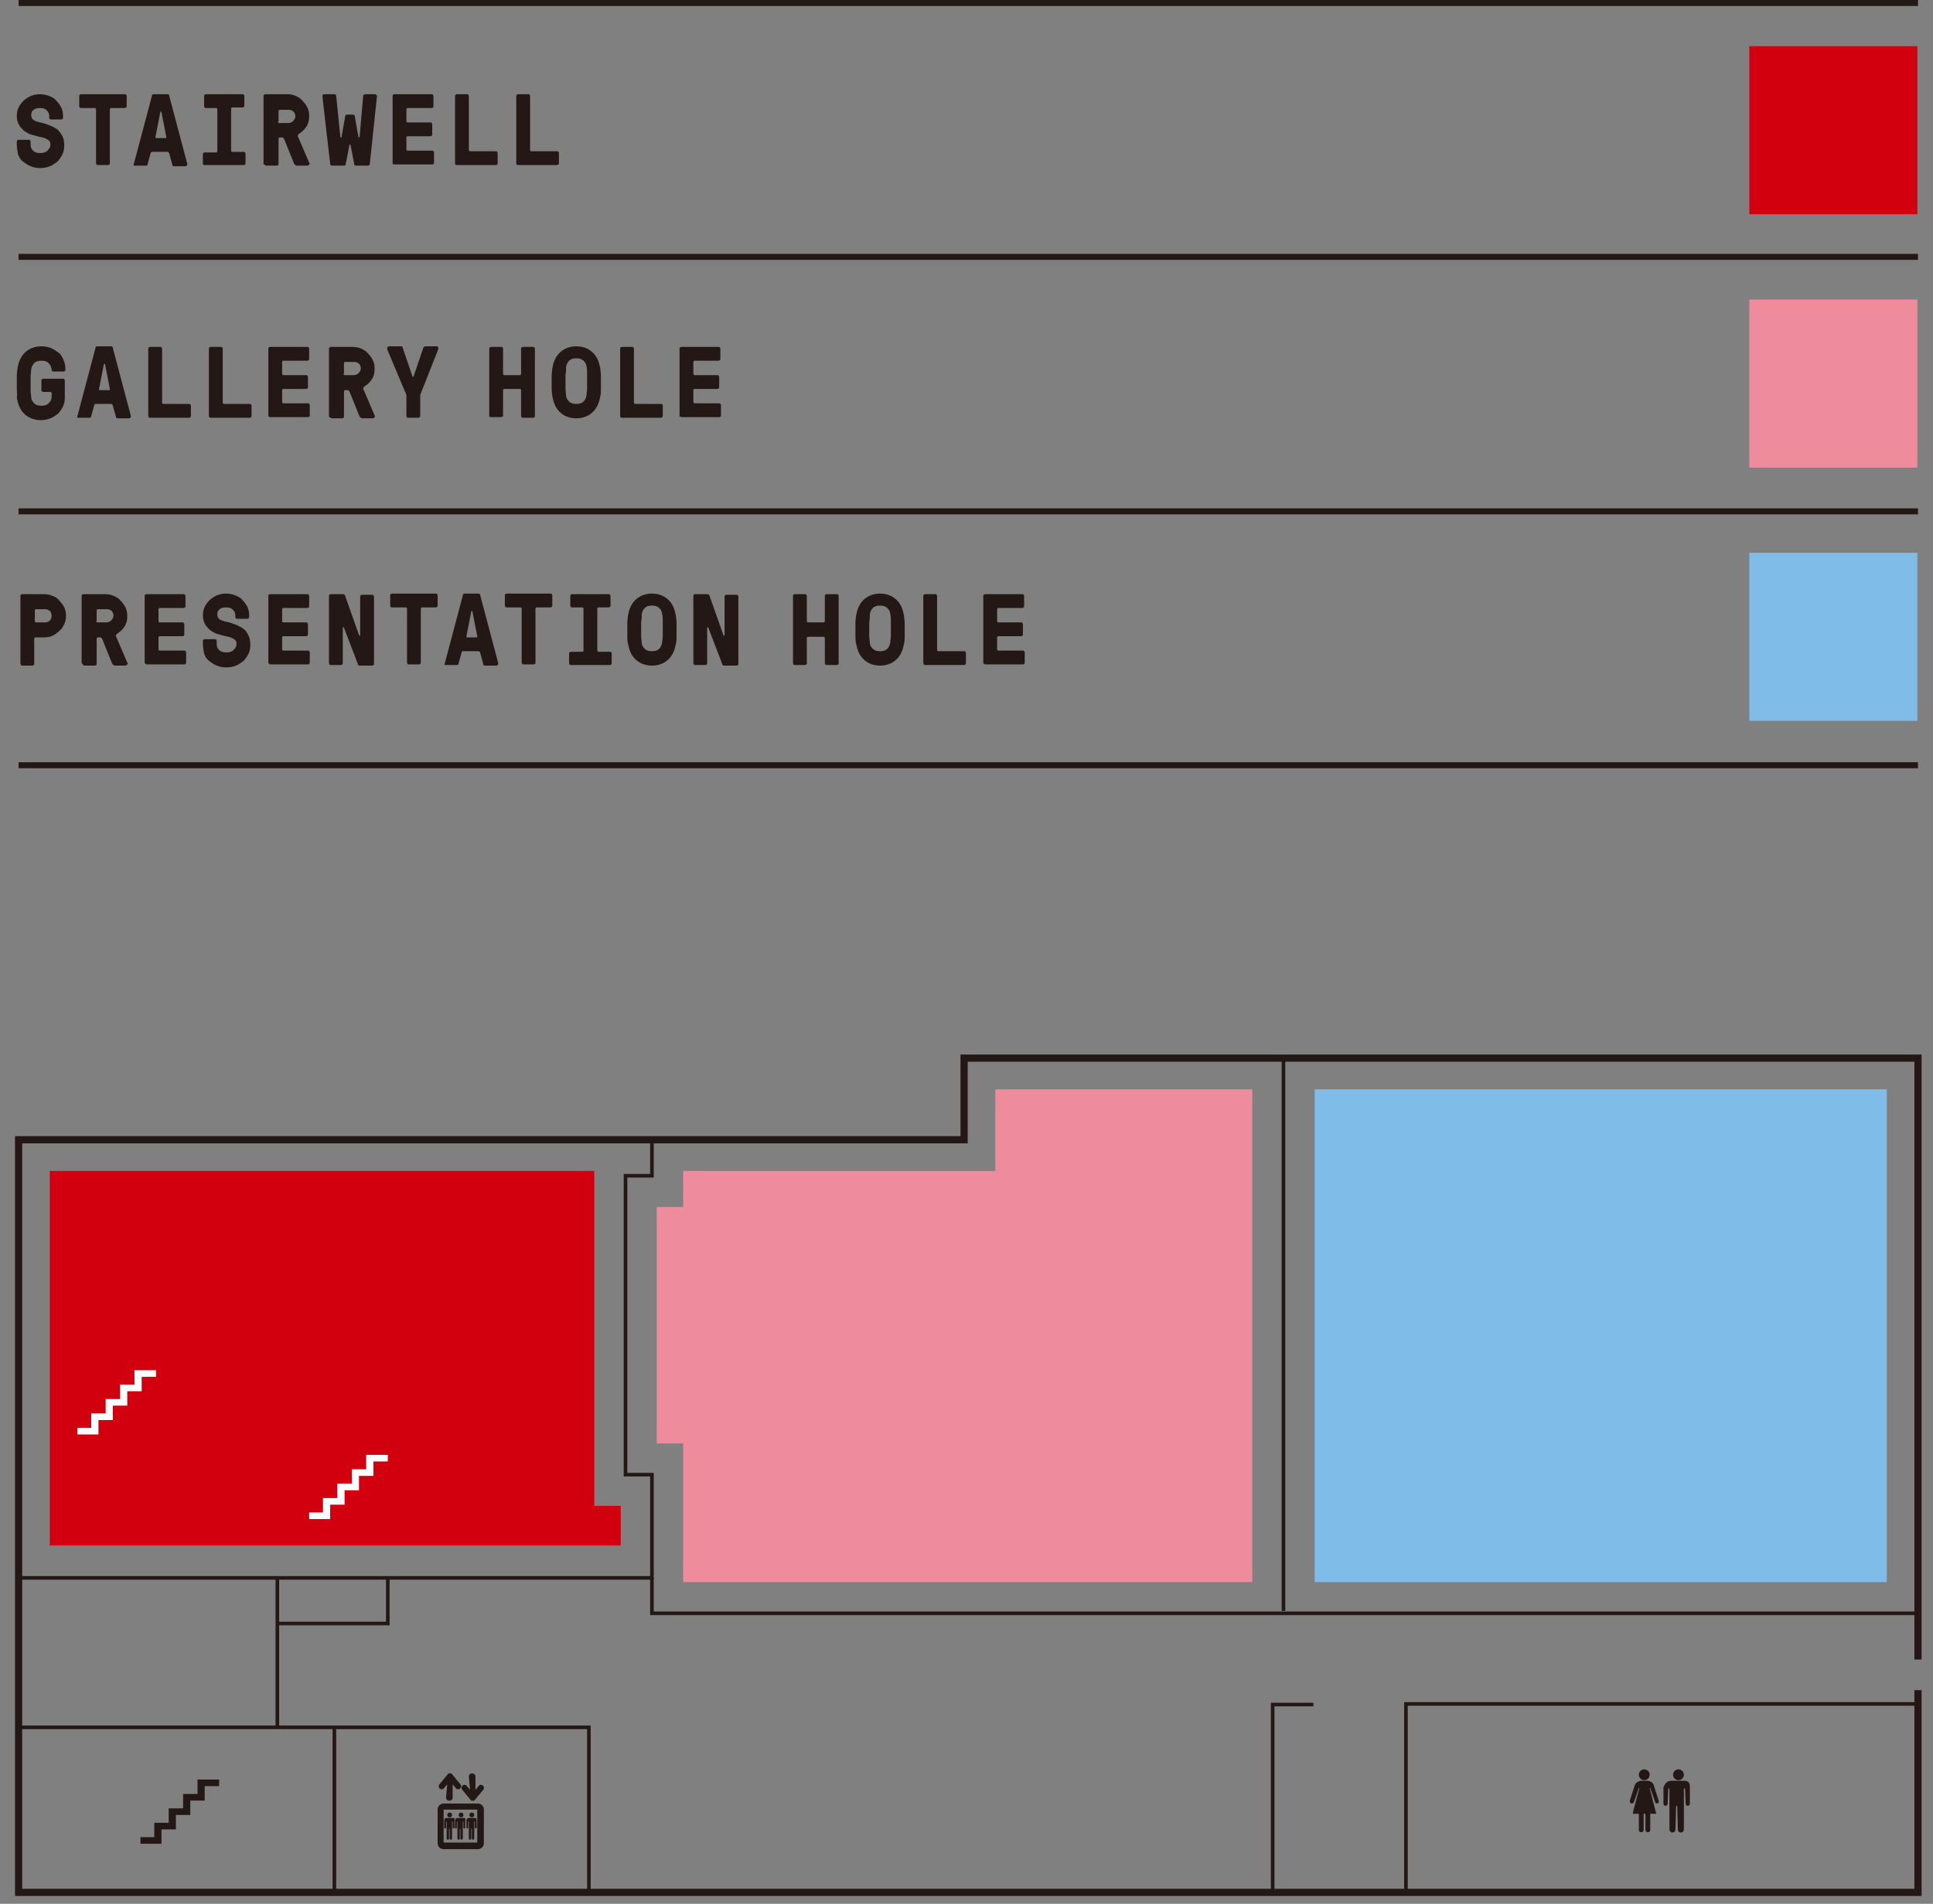 <?xml version="1.0" encoding="utf-8"?>
<!-- Generator: Adobe Illustrator 19.0.0, SVG Export Plug-In . SVG Version: 6.00 Build 0)  -->
<svg version="1.1" id="レイヤー_1" xmlns="http://www.w3.org/2000/svg" xmlns:xlink="http://www.w3.org/1999/xlink" x="0px"
	 y="0px" width="322px" height="317.2px" viewBox="-338 386 322 317.2" style="enable-background:new -338 386 322 317.2;"
	 xml:space="preserve">
<rect x="-338" y="386" width="322" height="317.2" fill="#808080" stroke="none"/>
<style type="text/css">
	.st0{fill:#231815;}
	.st1{fill:#D2000E;}
	.st2{fill:#EE8C9D;}
	.st3{fill:#7FBCE7;}
	.st4{fill:none;stroke:#231815;stroke-width:0.612;stroke-miterlimit:10;}
	.st5{fill:#FFFFFF;}
</style>
<g>
	<rect x="-334.9" y="386" class="st0" width="316.4" height="1"/>
	<rect x="-334.9" y="428.3" class="st0" width="316.4" height="1"/>
	<rect x="-334.9" y="470.7" class="st0" width="316.4" height="1"/>
	<rect x="-334.9" y="513" class="st0" width="316.4" height="1"/>
	<g>
		<g>
			<path class="st0" d="M-335.2,410.1v-0.5c0-0.1,0-0.2,0.1-0.2c0.1-0.1,0.1-0.1,0.2-0.1l1.7,0c0.1,0,0.2,0,0.2,0.1
				c0.1,0.1,0.1,0.1,0.1,0.2v0.5c0,0.4,0.1,0.7,0.4,1s0.7,0.4,1.2,0.4c0.5,0,0.9-0.1,1.2-0.4c0.3-0.3,0.5-0.6,0.5-1
				c0-0.4-0.1-0.6-0.4-0.8c-0.3-0.2-0.7-0.4-1.4-0.5c-0.5-0.1-1-0.3-1.5-0.4c-0.5-0.2-0.8-0.4-1.2-0.7c-0.3-0.3-0.6-0.6-0.8-1
				c-0.2-0.4-0.3-0.9-0.3-1.4c0-0.5,0.1-1,0.3-1.4c0.2-0.4,0.5-0.8,0.8-1.1c0.3-0.3,0.8-0.6,1.2-0.8c0.5-0.2,1-0.3,1.5-0.3
				c0.6,0,1.1,0.1,1.6,0.3c0.5,0.2,0.9,0.4,1.2,0.8c0.3,0.3,0.6,0.7,0.8,1.1c0.2,0.4,0.3,0.9,0.3,1.4v0.3c0,0.1,0,0.2-0.1,0.2
				c-0.1,0.1-0.1,0.1-0.2,0.1h-1.7c-0.1,0-0.2,0-0.2-0.1c-0.1-0.1-0.1-0.1-0.1-0.2v-0.3c0-0.3-0.1-0.6-0.4-0.9
				c-0.3-0.3-0.6-0.4-1.1-0.4c-0.5,0-0.9,0.1-1.1,0.3c-0.3,0.2-0.4,0.5-0.4,0.9c0,0.3,0.1,0.6,0.4,0.8c0.3,0.2,0.7,0.3,1.1,0.4
				c0.6,0.1,1.1,0.3,1.6,0.5c0.5,0.2,0.9,0.4,1.3,0.7c0.3,0.3,0.6,0.7,0.8,1.1c0.2,0.4,0.3,0.9,0.3,1.5c0,0.6-0.1,1.1-0.3,1.5
				c-0.2,0.5-0.5,0.8-0.8,1.2c-0.4,0.3-0.8,0.6-1.3,0.8c-0.5,0.2-1,0.3-1.6,0.3c-0.6,0-1.1-0.1-1.6-0.3c-0.5-0.2-0.9-0.5-1.3-0.8
				c-0.4-0.3-0.6-0.7-0.8-1.2C-335.1,411.1-335.2,410.6-335.2,410.1z"/>
			<path class="st0" d="M-324.8,403.7V402c0-0.1,0-0.2,0.1-0.2c0.1-0.1,0.1-0.1,0.2-0.1h7.3c0.1,0,0.2,0,0.2,0.1
				c0.1,0.1,0.1,0.1,0.1,0.2v1.7c0,0.1,0,0.2-0.1,0.2c-0.1,0.1-0.1,0.1-0.2,0.1h-2.3c-0.1,0-0.2,0.1-0.2,0.2v9c0,0.1,0,0.2-0.1,0.2
				c-0.1,0.1-0.1,0.1-0.2,0.1h-1.7c-0.1,0-0.2,0-0.2-0.1c-0.1-0.1-0.1-0.1-0.1-0.2v-9c0-0.1-0.1-0.2-0.2-0.2h-2.3
				c-0.1,0-0.2,0-0.2-0.1C-324.7,403.9-324.8,403.8-324.8,403.7z"/>
			<path class="st0" d="M-315.7,413.3l3-11.3c0-0.2,0.1-0.3,0.3-0.3h2.3c0.2,0,0.3,0.1,0.3,0.3l3,11.3c0,0,0,0,0,0.1
				c0,0,0,0.1-0.1,0.2c-0.1,0.1-0.2,0.1-0.3,0.1h-1.8c-0.2,0-0.3-0.1-0.3-0.3l-0.5-1.8c0-0.1,0-0.1-0.1-0.2s-0.1-0.1-0.2-0.1h-2.6
				c-0.1,0-0.2,0.1-0.2,0.2l-0.5,1.8c0,0.2-0.1,0.3-0.3,0.3h-1.8c-0.1,0-0.2,0-0.3-0.1C-315.7,413.4-315.7,413.4-315.7,413.3
				C-315.7,413.3-315.7,413.3-315.7,413.3z M-312.1,408.8C-312.1,408.8-312.1,408.8-312.1,408.8c0,0.2,0,0.2,0.1,0.2h1.6
				c0.1,0,0.1,0,0.1-0.1c0,0,0,0,0-0.1l-0.8-4.1c0,0,0-0.1-0.1-0.1h0c0,0-0.1,0-0.1,0.1L-312.1,408.8z"/>
			<path class="st0" d="M-304.2,413.3v-1.6c0-0.1,0-0.2,0.1-0.2c0.1-0.1,0.2-0.1,0.2-0.1h1.9c0.1,0,0.2-0.1,0.2-0.2v-7
				c0-0.1-0.1-0.2-0.2-0.2h-1.7c-0.1,0-0.2,0-0.2-0.1c-0.1-0.1-0.1-0.1-0.1-0.2V402c0-0.1,0-0.2,0.1-0.2c0.1-0.1,0.1-0.1,0.2-0.1
				h6.1c0.1,0,0.2,0,0.2,0.1c0.1,0.1,0.1,0.1,0.1,0.2v1.6c0,0.1,0,0.2-0.1,0.2c-0.1,0.1-0.2,0.1-0.2,0.1h-1.7
				c-0.1,0-0.2,0.1-0.2,0.2v7c0,0.1,0.1,0.2,0.2,0.2h1.9c0.1,0,0.2,0,0.2,0.1c0.1,0.1,0.1,0.1,0.1,0.2v1.6c0,0.1,0,0.2-0.1,0.2
				c-0.1,0.1-0.1,0.1-0.2,0.1h-6.5c-0.1,0-0.2,0-0.2-0.1C-304.1,413.4-304.2,413.4-304.2,413.3z"/>
			<path class="st0" d="M-294.1,413.3V402c0-0.1,0-0.2,0.1-0.2c0.1-0.1,0.1-0.1,0.2-0.1h3.7c0.5,0,0.9,0.1,1.4,0.3
				c0.4,0.2,0.8,0.4,1.1,0.8c0.3,0.3,0.6,0.7,0.8,1.1c0.2,0.4,0.3,0.9,0.3,1.4c0,0.7-0.1,1.2-0.4,1.7c-0.3,0.5-0.7,0.9-1.3,1.3
				c-0.1,0.1-0.2,0.2-0.2,0.3c0,0.1,0,0.2,0.1,0.3l1.8,4.2c0.1,0.1,0.1,0.2,0,0.3c0,0.1-0.2,0.2-0.3,0.2h-1.7c-0.1,0-0.2,0-0.3-0.1
				c-0.1-0.1-0.1-0.1-0.2-0.2l-1.7-4.2c0,0-0.1-0.1-0.1-0.1c0,0-0.1-0.1-0.2-0.1h-0.4c-0.1,0-0.2,0.1-0.2,0.2v4.2
				c0,0.1,0,0.2-0.1,0.2c-0.1,0.1-0.1,0.1-0.2,0.1h-1.7c-0.1,0-0.2,0-0.2-0.1C-294,413.4-294.1,413.4-294.1,413.3z M-291.7,406.3
				c0,0.1,0.1,0.2,0.2,0.2h1.5c0.3,0,0.6-0.1,0.8-0.3c0.2-0.2,0.4-0.5,0.4-0.8c0-0.3-0.1-0.6-0.3-0.8c-0.2-0.2-0.5-0.3-0.8-0.3h-1.5
				c-0.1,0-0.2,0.1-0.2,0.2V406.3z"/>
			<path class="st0" d="M-284.3,402C-284.3,402-284.3,402-284.3,402c0-0.1,0-0.2,0.1-0.2c0.1-0.1,0.1-0.1,0.3-0.1h1.6
				c0.1,0,0.1,0,0.2,0.1c0.1,0,0.1,0.1,0.1,0.2l0.7,6.8c0,0.1,0,0.1,0.1,0.1c0.1,0,0.1,0,0.1-0.1l0.6-3.4c0-0.2,0.1-0.3,0.3-0.3h1
				c0.2,0,0.3,0.1,0.3,0.3l0.6,3.4c0,0.1,0.1,0.1,0.1,0.1c0.1,0,0.1,0,0.1-0.1l0.6-6.8c0-0.1,0-0.2,0.1-0.2c0.1,0,0.1-0.1,0.2-0.1
				h1.6c0.1,0,0.2,0,0.3,0.1c0,0.1,0.1,0.1,0.1,0.2c0,0,0,0,0,0l-1.2,11.3c0,0.1,0,0.2-0.1,0.2c-0.1,0-0.1,0.1-0.2,0.1h-2
				c-0.2,0-0.3-0.1-0.3-0.3l-0.6-3.1c0-0.1,0-0.1-0.1-0.1c-0.1,0-0.1,0-0.1,0.1l-0.6,3.1c0,0.2-0.1,0.3-0.3,0.3h-2
				c-0.1,0-0.1,0-0.2-0.1c-0.1,0-0.1-0.1-0.1-0.2L-284.3,402z"/>
			<path class="st0" d="M-272.6,413.3V402c0-0.1,0-0.2,0.1-0.2c0.1-0.1,0.1-0.1,0.2-0.1h6.2c0.1,0,0.2,0,0.2,0.1
				c0.1,0.1,0.1,0.1,0.1,0.2v1.7c0,0.1,0,0.2-0.1,0.2c-0.1,0.1-0.1,0.1-0.2,0.1h-4c-0.1,0-0.2,0.1-0.2,0.2v2c0,0.1,0.1,0.2,0.2,0.2
				h3.8c0.1,0,0.2,0,0.2,0.1c0.1,0.1,0.1,0.1,0.1,0.2v1.7c0,0.1,0,0.2-0.1,0.2c-0.1,0.1-0.1,0.1-0.2,0.1h-3.8
				c-0.1,0-0.2,0.1-0.2,0.2v2c0,0.1,0.1,0.2,0.2,0.2h4.1c0.1,0,0.2,0,0.2,0.1c0.1,0.1,0.1,0.1,0.1,0.2v1.7c0,0.1,0,0.2-0.1,0.2
				c-0.1,0.1-0.1,0.1-0.2,0.1h-6.2c-0.1,0-0.2,0-0.2-0.1C-272.5,413.4-272.6,413.4-272.6,413.3z"/>
			<path class="st0" d="M-262.2,413.3V402c0-0.1,0-0.2,0.1-0.2c0.1-0.1,0.1-0.1,0.2-0.1h1.7c0.1,0,0.2,0,0.2,0.1
				c0.1,0.1,0.1,0.1,0.1,0.2v9c0,0.1,0.1,0.2,0.2,0.2h4.3c0.1,0,0.2,0,0.2,0.1c0.1,0.1,0.1,0.1,0.1,0.2v1.7c0,0.1,0,0.2-0.1,0.2
				c-0.1,0.1-0.1,0.1-0.2,0.1h-6.5c-0.1,0-0.2,0-0.2-0.1C-262.1,413.4-262.2,413.4-262.2,413.3z"/>
			<path class="st0" d="M-252,413.3V402c0-0.1,0-0.2,0.1-0.2c0.1-0.1,0.1-0.1,0.2-0.1h1.7c0.1,0,0.2,0,0.2,0.1
				c0.1,0.1,0.1,0.1,0.1,0.2v9c0,0.1,0.1,0.2,0.2,0.2h4.3c0.1,0,0.2,0,0.2,0.1c0.1,0.1,0.1,0.1,0.1,0.2v1.7c0,0.1,0,0.2-0.1,0.2
				c-0.1,0.1-0.1,0.1-0.2,0.1h-6.5c-0.1,0-0.2,0-0.2-0.1C-252,413.4-252,413.4-252,413.3z"/>
		</g>
	</g>
	<g>
		<g>
			<path class="st0" d="M-335.2,450.9c0-0.4,0-0.8,0-1.2s0-0.8,0-1.2c0-0.4,0.1-0.8,0.1-1.1c0.1-0.5,0.2-1,0.4-1.4
				c0.2-0.5,0.5-0.9,0.8-1.2c0.3-0.3,0.7-0.6,1.2-0.8c0.5-0.2,1-0.3,1.6-0.3c0.6,0,1.1,0.1,1.6,0.3c0.5,0.2,0.9,0.5,1.3,0.8
				c0.4,0.3,0.6,0.8,0.8,1.2c0.2,0.5,0.3,1,0.3,1.6c0,0.1,0,0.2-0.1,0.2c-0.1,0.1-0.1,0.1-0.2,0.1h-1.7c-0.1,0-0.2,0-0.2-0.1
				c-0.1-0.1-0.1-0.1-0.1-0.2c0-0.4-0.2-0.8-0.5-1.1c-0.3-0.3-0.7-0.4-1.2-0.4c-0.5,0-0.9,0.1-1.2,0.4c-0.3,0.3-0.4,0.6-0.5,1
				c0,0.4-0.1,0.8-0.1,1.2c0,0.4,0,0.8,0,1.2s0,0.8,0,1.2c0,0.4,0.1,0.8,0.1,1.1c0,0.4,0.2,0.7,0.5,1c0.3,0.3,0.7,0.4,1.2,0.4
				c0.5,0,0.9-0.1,1.2-0.4c0.3-0.3,0.5-0.6,0.5-1v-0.7c0-0.1-0.1-0.2-0.2-0.2h-1.2c-0.1,0-0.2,0-0.2-0.1c-0.1-0.1-0.1-0.1-0.1-0.2
				v-1.6c0-0.1,0-0.2,0.1-0.2c0.1-0.1,0.1-0.1,0.2-0.1h3.3c0.1,0,0.2,0,0.2,0.1c0.1,0.1,0.1,0.1,0.1,0.2v2.9c0,0.5-0.1,1-0.3,1.4
				c-0.2,0.5-0.5,0.8-0.8,1.2c-0.4,0.3-0.8,0.6-1.3,0.8c-0.5,0.2-1,0.3-1.6,0.3c-0.6,0-1.1-0.1-1.6-0.3c-0.5-0.2-0.9-0.5-1.2-0.8
				c-0.3-0.3-0.6-0.7-0.8-1.2c-0.2-0.5-0.3-0.9-0.4-1.4C-335.1,451.7-335.2,451.3-335.2,450.9z"/>
			<path class="st0" d="M-325.1,455.3l3-11.3c0-0.2,0.1-0.3,0.3-0.3h2.3c0.2,0,0.3,0.1,0.3,0.3l3,11.3c0,0,0,0,0,0.1
				c0,0,0,0.1-0.1,0.2c-0.1,0.1-0.2,0.1-0.3,0.1h-1.8c-0.2,0-0.3-0.1-0.3-0.3l-0.5-1.8c0-0.1,0-0.1-0.1-0.2c0,0-0.1-0.1-0.2-0.1
				h-2.6c-0.1,0-0.2,0.1-0.2,0.2l-0.5,1.8c0,0.2-0.1,0.3-0.3,0.3h-1.8c-0.1,0-0.2,0-0.3-0.1C-325.1,455.5-325.1,455.4-325.1,455.3
				C-325.1,455.3-325.1,455.3-325.1,455.3z M-321.5,450.8C-321.5,450.8-321.5,450.9-321.5,450.8c0,0.2,0,0.2,0.1,0.2h1.6
				c0.1,0,0.1,0,0.1-0.1c0,0,0,0,0-0.1l-0.8-4.1c0,0,0-0.1-0.1-0.1h0c0,0-0.1,0-0.1,0.1L-321.5,450.8z"/>
			<path class="st0" d="M-313.3,455.3v-11.2c0-0.1,0-0.2,0.1-0.2c0.1-0.1,0.1-0.1,0.2-0.1h1.7c0.1,0,0.2,0,0.2,0.1
				c0.1,0.1,0.1,0.1,0.1,0.2v9c0,0.1,0.1,0.2,0.2,0.2h4.3c0.1,0,0.2,0,0.2,0.1c0.1,0.1,0.1,0.1,0.1,0.2v1.7c0,0.1,0,0.2-0.1,0.2
				c-0.1,0.1-0.1,0.1-0.2,0.1h-6.5c-0.1,0-0.2,0-0.2-0.1C-313.3,455.5-313.3,455.4-313.3,455.3z"/>
			<path class="st0" d="M-303.2,455.3v-11.2c0-0.1,0-0.2,0.1-0.2c0.1-0.1,0.1-0.1,0.2-0.1h1.7c0.1,0,0.2,0,0.2,0.1
				c0.1,0.1,0.1,0.1,0.1,0.2v9c0,0.1,0.1,0.2,0.2,0.2h4.3c0.1,0,0.2,0,0.2,0.1c0.1,0.1,0.1,0.1,0.1,0.2v1.7c0,0.1,0,0.2-0.1,0.2
				c-0.1,0.1-0.1,0.1-0.2,0.1h-6.5c-0.1,0-0.2,0-0.2-0.1C-303.2,455.5-303.2,455.4-303.2,455.3z"/>
			<path class="st0" d="M-293.3,455.3v-11.2c0-0.1,0-0.2,0.1-0.2c0.1-0.1,0.1-0.1,0.2-0.1h6.2c0.1,0,0.2,0,0.2,0.1
				c0.1,0.1,0.1,0.1,0.1,0.2v1.7c0,0.1,0,0.2-0.1,0.2c-0.1,0.1-0.1,0.1-0.2,0.1h-4c-0.1,0-0.2,0.1-0.2,0.2v2c0,0.1,0.1,0.2,0.2,0.2
				h3.8c0.1,0,0.2,0,0.2,0.1c0.1,0.1,0.1,0.1,0.1,0.2v1.7c0,0.1,0,0.2-0.1,0.2c-0.1,0.1-0.1,0.1-0.2,0.1h-3.8
				c-0.1,0-0.2,0.1-0.2,0.2v2c0,0.1,0.1,0.2,0.2,0.2h4.1c0.1,0,0.2,0,0.2,0.1c0.1,0.1,0.1,0.1,0.1,0.2v1.7c0,0.1,0,0.2-0.1,0.2
				c-0.1,0.1-0.1,0.1-0.2,0.1h-6.2c-0.1,0-0.2,0-0.2-0.1C-293.2,455.5-293.3,455.4-293.3,455.3z"/>
			<path class="st0" d="M-283.2,455.3v-11.2c0-0.1,0-0.2,0.1-0.2c0.1-0.1,0.1-0.1,0.2-0.1h3.7c0.5,0,0.9,0.1,1.4,0.3
				c0.4,0.2,0.8,0.4,1.1,0.8c0.3,0.3,0.6,0.7,0.8,1.1c0.2,0.4,0.3,0.9,0.3,1.4c0,0.7-0.1,1.2-0.4,1.7c-0.3,0.5-0.7,0.9-1.3,1.3
				c-0.1,0.1-0.2,0.2-0.2,0.3c0,0.1,0,0.2,0.1,0.3l1.8,4.2c0.1,0.1,0.1,0.2,0,0.3c0,0.1-0.2,0.2-0.3,0.2h-1.7c-0.1,0-0.2,0-0.3-0.1
				c-0.1-0.1-0.1-0.1-0.2-0.2l-1.7-4.2c0,0-0.1-0.1-0.1-0.1c0,0-0.1-0.1-0.2-0.1h-0.4c-0.1,0-0.2,0.1-0.2,0.2v4.2
				c0,0.1,0,0.2-0.1,0.2c-0.1,0.1-0.1,0.1-0.2,0.1h-1.7c-0.1,0-0.2,0-0.2-0.1C-283.2,455.5-283.2,455.4-283.2,455.3z M-280.8,448.3
				c0,0.1,0.1,0.2,0.2,0.2h1.5c0.3,0,0.6-0.1,0.8-0.3c0.2-0.2,0.4-0.5,0.4-0.8c0-0.3-0.1-0.6-0.3-0.8c-0.2-0.2-0.5-0.3-0.8-0.3h-1.5
				c-0.1,0-0.2,0.1-0.2,0.2V448.3z"/>
			<path class="st0" d="M-273.5,444.2c0-0.1,0-0.1,0-0.2c0-0.1,0-0.1,0.1-0.2c0.1-0.1,0.2-0.1,0.3-0.1h1.9c0.2,0,0.3,0.1,0.3,0.3
				l1.6,4.7c0,0,0,0.1,0.1,0.1h0c0,0,0.1,0,0.1-0.1l1.6-4.7c0.1-0.2,0.2-0.3,0.3-0.3h1.9c0.1,0,0.2,0,0.3,0.1c0,0,0,0.1,0,0.2
				c0,0,0,0.1,0,0.2l-3,7.6v3.5c0,0.1,0,0.2-0.1,0.2c-0.1,0.1-0.1,0.1-0.2,0.1h-1.7c-0.1,0-0.2,0-0.2-0.1c-0.1-0.1-0.1-0.1-0.1-0.2
				v-3.5L-273.5,444.2z"/>
			<path class="st0" d="M-256.5,455.3v-11.2c0-0.1,0-0.2,0.1-0.2c0.1-0.1,0.1-0.1,0.2-0.1h1.7c0.1,0,0.2,0,0.2,0.1
				c0.1,0.1,0.1,0.1,0.1,0.2v4.2c0,0.1,0.1,0.2,0.2,0.2h2.6c0.1,0,0.2-0.1,0.2-0.2v-4.2c0-0.1,0-0.2,0.1-0.2
				c0.1-0.1,0.1-0.1,0.2-0.1h1.7c0.1,0,0.2,0,0.2,0.1c0.1,0.1,0.1,0.1,0.1,0.2v11.2c0,0.1,0,0.2-0.1,0.2c-0.1,0.1-0.1,0.1-0.2,0.1
				h-1.7c-0.1,0-0.2,0-0.2-0.1c-0.1-0.1-0.1-0.1-0.1-0.2V451c0-0.1-0.1-0.2-0.2-0.2h-2.6c-0.1,0-0.2,0.1-0.2,0.2v4.2
				c0,0.1,0,0.2-0.1,0.2c-0.1,0.1-0.2,0.1-0.3,0.1h-1.6c-0.1,0-0.2,0-0.2-0.1C-256.4,455.5-256.5,455.4-256.5,455.3z"/>
			<path class="st0" d="M-246.1,450.9c0-0.4,0-0.8,0-1.2c0-0.4,0-0.8,0-1.2c0-0.4,0.1-0.8,0.1-1.1c0.1-0.5,0.2-1,0.4-1.4
				c0.2-0.5,0.5-0.9,0.8-1.2c0.3-0.3,0.7-0.6,1.2-0.8c0.5-0.2,1-0.3,1.6-0.3c0.6,0,1.1,0.1,1.6,0.3c0.5,0.2,0.9,0.5,1.2,0.8
				c0.3,0.3,0.6,0.7,0.8,1.2c0.2,0.5,0.3,0.9,0.4,1.4c0,0.4,0.1,0.7,0.1,1.1c0,0.4,0,0.8,0,1.2c0,0.4,0,0.8,0,1.2
				c0,0.4,0,0.8-0.1,1.1c-0.1,0.5-0.2,1-0.4,1.4c-0.2,0.5-0.5,0.9-0.8,1.2c-0.3,0.3-0.7,0.6-1.2,0.8c-0.5,0.2-1,0.3-1.6,0.3
				c-0.6,0-1.1-0.1-1.6-0.3c-0.5-0.2-0.9-0.5-1.2-0.8c-0.3-0.3-0.6-0.7-0.8-1.2c-0.2-0.5-0.3-0.9-0.4-1.4
				C-246,451.7-246.1,451.3-246.1,450.9z M-243.8,448.4c0,0.4,0,0.8,0,1.2c0,0.4,0,0.8,0,1.2c0,0.4,0.1,0.8,0.1,1.1
				c0,0.4,0.2,0.7,0.5,1c0.3,0.3,0.7,0.4,1.2,0.4s0.9-0.1,1.2-0.4c0.3-0.3,0.4-0.6,0.5-1c0-0.4,0.1-0.7,0.1-1.1c0-0.4,0-0.8,0-1.3
				c0-0.4,0-0.8,0-1.2c0-0.4,0-0.8-0.1-1.2c0-0.4-0.2-0.7-0.5-1c-0.3-0.3-0.7-0.4-1.2-0.4s-0.9,0.1-1.2,0.4c-0.3,0.3-0.4,0.6-0.5,1
				C-243.7,447.7-243.7,448-243.8,448.4z"/>
			<path class="st0" d="M-234.7,455.3v-11.2c0-0.1,0-0.2,0.1-0.2c0.1-0.1,0.1-0.1,0.2-0.1h1.7c0.1,0,0.2,0,0.2,0.1
				c0.1,0.1,0.1,0.1,0.1,0.2v9c0,0.1,0.1,0.2,0.2,0.2h4.3c0.1,0,0.2,0,0.2,0.1c0.1,0.1,0.1,0.1,0.1,0.2v1.7c0,0.1,0,0.2-0.1,0.2
				c-0.1,0.1-0.1,0.1-0.2,0.1h-6.5c-0.1,0-0.2,0-0.2-0.1C-234.7,455.5-234.7,455.4-234.7,455.3z"/>
			<path class="st0" d="M-224.8,455.3v-11.2c0-0.1,0-0.2,0.1-0.2c0.1-0.1,0.1-0.1,0.2-0.1h6.2c0.1,0,0.2,0,0.2,0.1
				c0.1,0.1,0.1,0.1,0.1,0.2v1.7c0,0.1,0,0.2-0.1,0.2c-0.1,0.1-0.2,0.1-0.2,0.1h-4c-0.1,0-0.2,0.1-0.2,0.2v2c0,0.1,0.1,0.2,0.2,0.2
				h3.8c0.1,0,0.2,0,0.2,0.1c0.1,0.1,0.1,0.1,0.1,0.2v1.7c0,0.1,0,0.2-0.1,0.2c-0.1,0.1-0.1,0.1-0.2,0.1h-3.8
				c-0.1,0-0.2,0.1-0.2,0.2v2c0,0.1,0.1,0.2,0.2,0.2h4.1c0.1,0,0.2,0,0.2,0.1c0.1,0.1,0.1,0.1,0.1,0.2v1.7c0,0.1,0,0.2-0.1,0.2
				c-0.1,0.1-0.1,0.1-0.2,0.1h-6.2c-0.1,0-0.2,0-0.2-0.1C-224.8,455.5-224.8,455.4-224.8,455.3z"/>
		</g>
	</g>
	<g>
		<g>
			<path class="st0" d="M-334.6,496.5v-11.2c0-0.1,0-0.2,0.1-0.2c0.1-0.1,0.1-0.1,0.2-0.1h3.7c0.5,0,0.9,0.1,1.4,0.3
				s0.8,0.4,1.1,0.8c0.3,0.3,0.6,0.7,0.8,1.1c0.2,0.4,0.3,0.9,0.3,1.4c0,0.5-0.1,1-0.3,1.4c-0.2,0.4-0.4,0.8-0.8,1.1
				c-0.3,0.3-0.7,0.6-1.1,0.8c-0.4,0.2-0.9,0.3-1.4,0.3h-1.5c-0.1,0-0.2,0.1-0.2,0.2v4.2c0,0.1,0,0.2-0.1,0.2
				c-0.1,0.1-0.1,0.1-0.2,0.1h-1.7c-0.1,0-0.2,0-0.2-0.1C-334.6,496.6-334.6,496.5-334.6,496.5z M-332.2,489.5
				c0,0.1,0.1,0.2,0.2,0.2h1.5c0.3,0,0.6-0.1,0.8-0.3c0.2-0.2,0.3-0.5,0.3-0.8c0-0.3-0.1-0.6-0.3-0.8c-0.2-0.2-0.5-0.3-0.8-0.3h-1.5
				c-0.1,0-0.2,0.1-0.2,0.2V489.5z"/>
			<path class="st0" d="M-324.4,496.5v-11.2c0-0.1,0-0.2,0.1-0.2c0.1-0.1,0.1-0.1,0.2-0.1h3.7c0.5,0,0.9,0.1,1.4,0.3
				c0.4,0.2,0.8,0.4,1.1,0.8c0.3,0.3,0.6,0.7,0.8,1.1c0.2,0.4,0.3,0.9,0.3,1.4c0,0.7-0.1,1.2-0.4,1.7c-0.3,0.5-0.7,0.9-1.3,1.3
				c-0.1,0.1-0.2,0.2-0.2,0.3c0,0.1,0,0.2,0.1,0.3l1.8,4.2c0.1,0.1,0.1,0.2,0,0.3c-0.1,0.1-0.2,0.2-0.3,0.2h-1.7
				c-0.1,0-0.2,0-0.3-0.1c-0.1-0.1-0.1-0.1-0.2-0.2l-1.7-4.2c0,0-0.1-0.1-0.1-0.1c0,0-0.1-0.1-0.2-0.1h-0.4c-0.1,0-0.2,0.1-0.2,0.2
				v4.2c0,0.1,0,0.2-0.1,0.2c-0.1,0.1-0.1,0.1-0.2,0.1h-1.7c-0.1,0-0.2,0-0.2-0.1C-324.3,496.6-324.4,496.5-324.4,496.5z
				 M-322,489.5c0,0.1,0.1,0.2,0.2,0.2h1.5c0.3,0,0.6-0.1,0.8-0.3c0.2-0.2,0.4-0.5,0.4-0.8c0-0.3-0.1-0.6-0.3-0.8
				c-0.2-0.2-0.5-0.3-0.8-0.3h-1.5c-0.1,0-0.2,0.1-0.2,0.2V489.5z"/>
			<path class="st0" d="M-313.9,496.5v-11.2c0-0.1,0-0.2,0.1-0.2c0.1-0.1,0.1-0.1,0.2-0.1h6.2c0.1,0,0.2,0,0.2,0.1
				c0.1,0.1,0.1,0.1,0.1,0.2v1.7c0,0.1,0,0.2-0.1,0.2c-0.1,0.1-0.2,0.1-0.2,0.1h-4c-0.1,0-0.2,0.1-0.2,0.2v2c0,0.1,0.1,0.2,0.2,0.2
				h3.8c0.1,0,0.2,0,0.2,0.1s0.1,0.1,0.1,0.2v1.7c0,0.1,0,0.2-0.1,0.2c-0.1,0.1-0.1,0.1-0.2,0.1h-3.8c-0.1,0-0.2,0.1-0.2,0.2v2
				c0,0.1,0.1,0.2,0.2,0.2h4.1c0.1,0,0.2,0,0.2,0.1c0.1,0.1,0.1,0.1,0.1,0.2v1.7c0,0.1,0,0.2-0.1,0.2c-0.1,0.1-0.1,0.1-0.2,0.1h-6.2
				c-0.1,0-0.2,0-0.2-0.1C-313.8,496.6-313.9,496.5-313.9,496.5z"/>
			<path class="st0" d="M-304.2,493.3v-0.5c0-0.1,0-0.2,0.1-0.2c0.1-0.1,0.1-0.1,0.2-0.1l1.7,0c0.1,0,0.2,0,0.2,0.1
				c0.1,0.1,0.1,0.1,0.1,0.2v0.5c0,0.4,0.1,0.7,0.4,1c0.3,0.3,0.7,0.4,1.2,0.4c0.5,0,0.9-0.1,1.2-0.4c0.3-0.3,0.5-0.6,0.5-1
				c0-0.4-0.1-0.6-0.4-0.8c-0.3-0.2-0.7-0.4-1.4-0.5c-0.5-0.1-1-0.3-1.5-0.4c-0.5-0.2-0.8-0.4-1.2-0.7c-0.3-0.3-0.6-0.6-0.8-1
				c-0.2-0.4-0.3-0.9-0.3-1.4c0-0.5,0.1-1,0.3-1.4c0.2-0.4,0.5-0.8,0.8-1.1c0.3-0.3,0.8-0.6,1.2-0.8c0.5-0.2,1-0.3,1.5-0.3
				c0.6,0,1.1,0.1,1.6,0.3c0.5,0.2,0.9,0.4,1.2,0.8c0.3,0.3,0.6,0.7,0.8,1.1c0.2,0.4,0.3,0.9,0.3,1.4v0.3c0,0.1,0,0.2-0.1,0.2
				c-0.1,0.1-0.1,0.1-0.2,0.1h-1.7c-0.1,0-0.2,0-0.2-0.1c-0.1-0.1-0.1-0.1-0.1-0.2v-0.3c0-0.3-0.1-0.6-0.4-0.9
				c-0.3-0.3-0.6-0.4-1.1-0.4c-0.5,0-0.9,0.1-1.1,0.3c-0.3,0.2-0.4,0.5-0.4,0.9c0,0.3,0.1,0.6,0.4,0.8c0.3,0.2,0.7,0.3,1.1,0.4
				c0.6,0.1,1.1,0.3,1.6,0.5c0.5,0.2,0.9,0.4,1.3,0.7c0.4,0.3,0.6,0.7,0.8,1.1c0.2,0.4,0.3,0.9,0.3,1.5c0,0.6-0.1,1.1-0.3,1.5
				c-0.2,0.5-0.5,0.8-0.8,1.2c-0.4,0.3-0.8,0.6-1.3,0.8c-0.5,0.2-1,0.3-1.6,0.3c-0.6,0-1.1-0.1-1.6-0.3c-0.5-0.2-0.9-0.5-1.3-0.8
				c-0.4-0.3-0.6-0.7-0.8-1.2C-304.1,494.3-304.2,493.8-304.2,493.3z"/>
			<path class="st0" d="M-293.3,496.5v-11.2c0-0.1,0-0.2,0.1-0.2c0.1-0.1,0.1-0.1,0.2-0.1h6.2c0.1,0,0.2,0,0.2,0.1
				c0.1,0.1,0.1,0.1,0.1,0.2v1.7c0,0.1,0,0.2-0.1,0.2c-0.1,0.1-0.2,0.1-0.2,0.1h-4c-0.1,0-0.2,0.1-0.2,0.2v2c0,0.1,0.1,0.2,0.2,0.2
				h3.8c0.1,0,0.2,0,0.2,0.1s0.1,0.1,0.1,0.2v1.7c0,0.1,0,0.2-0.1,0.2c-0.1,0.1-0.1,0.1-0.2,0.1h-3.8c-0.1,0-0.2,0.1-0.2,0.2v2
				c0,0.1,0.1,0.2,0.2,0.2h4.1c0.1,0,0.2,0,0.2,0.1c0.1,0.1,0.1,0.1,0.1,0.2v1.7c0,0.1,0,0.2-0.1,0.2c-0.1,0.1-0.1,0.1-0.2,0.1h-6.2
				c-0.1,0-0.2,0-0.2-0.1C-293.2,496.6-293.3,496.5-293.3,496.5z"/>
			<path class="st0" d="M-283.2,496.5v-11.2c0-0.1,0-0.2,0.1-0.2c0.1-0.1,0.1-0.1,0.2-0.1h2c0.1,0,0.2,0,0.3,0.1
				c0.1,0.1,0.1,0.1,0.1,0.2l2.3,6.5c0,0.1,0.1,0.1,0.1,0.1c0,0,0.1,0,0.1-0.1v-6.4c0-0.1,0-0.2,0.1-0.2c0.1-0.1,0.1-0.1,0.2-0.1
				h1.7c0.1,0,0.2,0,0.2,0.1c0.1,0.1,0.1,0.1,0.1,0.2v11.2c0,0.1,0,0.2-0.1,0.2c-0.1,0.1-0.1,0.1-0.2,0.1h-2c-0.1,0-0.3,0-0.3-0.1
				c-0.1-0.1-0.1-0.1-0.1-0.2l-2.3-6c0-0.1-0.1-0.1-0.1-0.1c0,0-0.1,0-0.1,0.1v5.9c0,0.1,0,0.2-0.1,0.2c-0.1,0.1-0.1,0.1-0.2,0.1
				h-1.7c-0.1,0-0.2,0-0.2-0.1C-283.2,496.6-283.2,496.5-283.2,496.5z"/>
			<path class="st0" d="M-273,486.9v-1.7c0-0.1,0-0.2,0.1-0.2c0.1-0.1,0.1-0.1,0.2-0.1h7.3c0.1,0,0.2,0,0.2,0.1
				c0.1,0.1,0.1,0.1,0.1,0.2v1.7c0,0.1,0,0.2-0.1,0.2c-0.1,0.1-0.1,0.1-0.2,0.1h-2.3c-0.1,0-0.2,0.1-0.2,0.2v9c0,0.1,0,0.2-0.1,0.2
				c-0.1,0.1-0.1,0.1-0.2,0.1h-1.7c-0.1,0-0.2,0-0.2-0.1c-0.1-0.1-0.1-0.1-0.1-0.2v-9c0-0.1-0.1-0.2-0.2-0.2h-2.3
				c-0.1,0-0.2,0-0.2-0.1C-273,487.1-273,487-273,486.9z"/>
			<path class="st0" d="M-263.9,496.5l3-11.3c0-0.2,0.1-0.3,0.3-0.3h2.3c0.2,0,0.3,0.1,0.3,0.3l3,11.3c0,0,0,0,0,0.1
				c0,0,0,0.1-0.1,0.2c-0.1,0.1-0.2,0.1-0.3,0.1h-1.8c-0.2,0-0.3-0.1-0.3-0.3l-0.5-1.8c0-0.1,0-0.1-0.1-0.2c0,0-0.1-0.1-0.2-0.1
				h-2.6c-0.1,0-0.2,0.1-0.2,0.2l-0.5,1.8c0,0.2-0.1,0.3-0.3,0.3h-1.8c-0.1,0-0.2,0-0.3-0.1C-263.9,496.6-263.9,496.6-263.9,496.5
				C-263.9,496.5-263.9,496.5-263.9,496.5z M-260.3,492C-260.4,492-260.4,492-260.3,492c0,0.2,0,0.2,0.1,0.2h1.6
				c0.1,0,0.1,0,0.1-0.1c0,0,0,0,0-0.1l-0.8-4.1c0,0,0-0.1-0.1-0.1h0c0,0-0.1,0-0.1,0.1L-260.3,492z"/>
			<path class="st0" d="M-253.9,486.9v-1.7c0-0.1,0-0.2,0.1-0.2c0.1-0.1,0.1-0.1,0.2-0.1h7.3c0.1,0,0.2,0,0.2,0.1
				c0.1,0.1,0.1,0.1,0.1,0.2v1.7c0,0.1,0,0.2-0.1,0.2c-0.1,0.1-0.1,0.1-0.2,0.1h-2.3c-0.1,0-0.2,0.1-0.2,0.2v9c0,0.1,0,0.2-0.1,0.2
				c-0.1,0.1-0.1,0.1-0.2,0.1h-1.7c-0.1,0-0.2,0-0.2-0.1c-0.1-0.1-0.1-0.1-0.1-0.2v-9c0-0.1-0.1-0.2-0.2-0.2h-2.3
				c-0.1,0-0.2,0-0.2-0.1C-253.8,487.1-253.9,487-253.9,486.9z"/>
			<path class="st0" d="M-243.2,496.5v-1.6c0-0.1,0-0.2,0.1-0.2c0.1-0.1,0.2-0.1,0.2-0.1h1.9c0.1,0,0.2-0.1,0.2-0.2v-7
				c0-0.1-0.1-0.2-0.2-0.2h-1.7c-0.1,0-0.2,0-0.2-0.1c-0.1-0.1-0.1-0.1-0.1-0.2v-1.6c0-0.1,0-0.2,0.1-0.2c0.1-0.1,0.1-0.1,0.2-0.1
				h6.1c0.1,0,0.2,0,0.2,0.1c0.1,0.1,0.1,0.1,0.1,0.2v1.6c0,0.1,0,0.2-0.1,0.2c-0.1,0.1-0.2,0.1-0.2,0.1h-1.7
				c-0.1,0-0.2,0.1-0.2,0.2v7c0,0.1,0.1,0.2,0.2,0.2h1.9c0.1,0,0.2,0,0.2,0.1c0.1,0.1,0.1,0.1,0.1,0.2v1.6c0,0.1,0,0.2-0.1,0.2
				c-0.1,0.1-0.1,0.1-0.2,0.1h-6.5c-0.1,0-0.2,0-0.2-0.1C-243.2,496.6-243.2,496.5-243.2,496.5z"/>
			<path class="st0" d="M-233.5,492.1c0-0.4,0-0.8,0-1.2c0-0.4,0-0.8,0-1.2c0-0.4,0.1-0.8,0.1-1.1c0.1-0.5,0.2-1,0.4-1.4
				c0.2-0.5,0.5-0.9,0.8-1.2c0.3-0.3,0.7-0.6,1.2-0.8c0.5-0.2,1-0.3,1.6-0.3c0.6,0,1.1,0.1,1.6,0.3c0.5,0.2,0.9,0.5,1.2,0.8
				c0.3,0.3,0.6,0.7,0.8,1.2c0.2,0.5,0.3,0.9,0.4,1.4c0,0.4,0.1,0.7,0.1,1.1c0,0.4,0,0.8,0,1.2c0,0.4,0,0.8,0,1.2
				c0,0.4,0,0.8-0.1,1.1c-0.1,0.5-0.2,1-0.4,1.4c-0.2,0.5-0.5,0.9-0.8,1.2s-0.7,0.6-1.2,0.8c-0.5,0.2-1,0.3-1.6,0.3
				c-0.6,0-1.1-0.1-1.6-0.3c-0.5-0.2-0.9-0.5-1.2-0.8c-0.3-0.3-0.6-0.7-0.8-1.2c-0.2-0.5-0.3-0.9-0.4-1.4
				C-233.5,492.9-233.5,492.5-233.5,492.1z M-231.2,489.6c0,0.4,0,0.8,0,1.2c0,0.4,0,0.8,0,1.2c0,0.4,0.1,0.8,0.1,1.1
				c0,0.4,0.2,0.7,0.5,1c0.3,0.3,0.7,0.4,1.2,0.4c0.5,0,0.9-0.1,1.2-0.4c0.3-0.3,0.4-0.6,0.5-1c0-0.4,0.1-0.7,0.1-1.1
				c0-0.4,0-0.8,0-1.3c0-0.4,0-0.8,0-1.2c0-0.4,0-0.8-0.1-1.2c0-0.4-0.2-0.7-0.5-1c-0.3-0.3-0.7-0.4-1.2-0.4c-0.5,0-0.9,0.1-1.2,0.4
				c-0.3,0.3-0.4,0.6-0.5,1C-231.1,488.8-231.1,489.2-231.2,489.6z"/>
			<path class="st0" d="M-222.5,496.5v-11.2c0-0.1,0-0.2,0.1-0.2c0.1-0.1,0.1-0.1,0.2-0.1h2c0.1,0,0.2,0,0.3,0.1
				c0.1,0.1,0.1,0.1,0.1,0.2l2.3,6.5c0,0.1,0.1,0.1,0.1,0.1c0,0,0.1,0,0.1-0.1v-6.4c0-0.1,0-0.2,0.1-0.2c0.1-0.1,0.1-0.1,0.2-0.1
				h1.7c0.1,0,0.2,0,0.2,0.1c0.1,0.1,0.1,0.1,0.1,0.2v11.2c0,0.1,0,0.2-0.1,0.2c-0.1,0.1-0.1,0.1-0.2,0.1h-2c-0.1,0-0.3,0-0.3-0.1
				c-0.1-0.1-0.1-0.1-0.1-0.2l-2.3-6c0-0.1-0.1-0.1-0.1-0.1c0,0-0.1,0-0.1,0.1v5.9c0,0.1,0,0.2-0.1,0.2c-0.1,0.1-0.1,0.1-0.2,0.1
				h-1.7c-0.1,0-0.2,0-0.2-0.1C-222.5,496.6-222.5,496.5-222.5,496.5z"/>
			<path class="st0" d="M-205.9,496.5v-11.2c0-0.1,0-0.2,0.1-0.2c0.1-0.1,0.1-0.1,0.2-0.1h1.7c0.1,0,0.2,0,0.2,0.1
				c0.1,0.1,0.1,0.1,0.1,0.2v4.2c0,0.1,0.1,0.2,0.2,0.2h2.6c0.1,0,0.2-0.1,0.2-0.2v-4.2c0-0.1,0-0.2,0.1-0.2
				c0.1-0.1,0.1-0.1,0.2-0.1h1.7c0.1,0,0.2,0,0.2,0.1c0.1,0.1,0.1,0.1,0.1,0.2v11.2c0,0.1,0,0.2-0.1,0.2c-0.1,0.1-0.1,0.1-0.2,0.1
				h-1.7c-0.1,0-0.2,0-0.2-0.1c-0.1-0.1-0.1-0.1-0.1-0.2v-4.2c0-0.1-0.1-0.2-0.2-0.2h-2.6c-0.1,0-0.2,0.1-0.2,0.2v4.2
				c0,0.1,0,0.2-0.1,0.2c-0.1,0.1-0.2,0.1-0.3,0.1h-1.6c-0.1,0-0.2,0-0.2-0.1C-205.9,496.6-205.9,496.5-205.9,496.5z"/>
			<path class="st0" d="M-195.5,492.1c0-0.4,0-0.8,0-1.2c0-0.4,0-0.8,0-1.2c0-0.4,0.1-0.8,0.1-1.1c0.1-0.5,0.2-1,0.4-1.4
				c0.2-0.5,0.5-0.9,0.8-1.2c0.3-0.3,0.7-0.6,1.2-0.8c0.5-0.2,1-0.3,1.6-0.3c0.6,0,1.1,0.1,1.6,0.3c0.5,0.2,0.9,0.5,1.2,0.8
				c0.3,0.3,0.6,0.7,0.8,1.2c0.2,0.5,0.3,0.9,0.4,1.4c0,0.4,0.1,0.7,0.1,1.1c0,0.4,0,0.8,0,1.2c0,0.4,0,0.8,0,1.2
				c0,0.4,0,0.8-0.1,1.1c-0.1,0.5-0.2,1-0.4,1.4c-0.2,0.5-0.5,0.9-0.8,1.2s-0.7,0.6-1.2,0.8c-0.5,0.2-1,0.3-1.6,0.3
				c-0.6,0-1.1-0.1-1.6-0.3c-0.5-0.2-0.9-0.5-1.2-0.8c-0.3-0.3-0.6-0.7-0.8-1.2c-0.2-0.5-0.3-0.9-0.4-1.4
				C-195.5,492.9-195.5,492.5-195.5,492.1z M-193.2,489.6c0,0.4,0,0.8,0,1.2c0,0.4,0,0.8,0,1.2c0,0.4,0.1,0.8,0.1,1.1
				c0,0.4,0.2,0.7,0.5,1c0.3,0.3,0.7,0.4,1.2,0.4s0.9-0.1,1.2-0.4c0.3-0.3,0.4-0.6,0.5-1c0-0.4,0.1-0.7,0.1-1.1c0-0.4,0-0.8,0-1.3
				c0-0.4,0-0.8,0-1.2c0-0.4,0-0.8-0.1-1.2c0-0.4-0.2-0.7-0.5-1c-0.3-0.3-0.7-0.4-1.2-0.4s-0.9,0.1-1.2,0.4c-0.3,0.3-0.4,0.6-0.5,1
				C-193.1,488.8-193.1,489.2-193.2,489.6z"/>
			<path class="st0" d="M-184.2,496.5v-11.2c0-0.1,0-0.2,0.1-0.2c0.1-0.1,0.1-0.1,0.2-0.1h1.7c0.1,0,0.2,0,0.2,0.1
				c0.1,0.1,0.1,0.1,0.1,0.2v9c0,0.1,0.1,0.2,0.2,0.2h4.3c0.1,0,0.2,0,0.2,0.1c0.1,0.1,0.1,0.1,0.1,0.2v1.7c0,0.1,0,0.2-0.1,0.2
				c-0.1,0.1-0.1,0.1-0.2,0.1h-6.5c-0.1,0-0.2,0-0.2-0.1C-184.1,496.6-184.2,496.5-184.2,496.5z"/>
			<path class="st0" d="M-174.2,496.5v-11.2c0-0.1,0-0.2,0.1-0.2c0.1-0.1,0.1-0.1,0.2-0.1h6.2c0.1,0,0.2,0,0.2,0.1
				c0.1,0.1,0.1,0.1,0.1,0.2v1.7c0,0.1,0,0.2-0.1,0.2c-0.1,0.1-0.1,0.1-0.2,0.1h-4c-0.1,0-0.2,0.1-0.2,0.2v2c0,0.1,0.1,0.2,0.2,0.2
				h3.8c0.1,0,0.2,0,0.2,0.1c0.1,0.1,0.1,0.1,0.1,0.2v1.7c0,0.1,0,0.2-0.1,0.2c-0.1,0.1-0.1,0.1-0.2,0.1h-3.8
				c-0.1,0-0.2,0.1-0.2,0.2v2c0,0.1,0.1,0.2,0.2,0.2h4.1c0.1,0,0.2,0,0.2,0.1c0.1,0.1,0.1,0.1,0.1,0.2v1.7c0,0.1,0,0.2-0.1,0.2
				c-0.1,0.1-0.1,0.1-0.2,0.1h-6.2c-0.1,0-0.2,0-0.2-0.1C-174.2,496.6-174.2,496.5-174.2,496.5z"/>
		</g>
	</g>
	<rect x="-46.6" y="393.7" class="st1" width="28" height="28"/>
	<rect x="-46.6" y="435.9" class="st2" width="28" height="28"/>
	<rect x="-46.6" y="478.1" class="st3" width="28" height="28"/>
	<g>
		<polygon class="st0" points="-17.9,701.9 -335.5,701.9 -335.5,575.3 -178,575.3 -178,561.7 -17.9,561.7 -17.9,662.5 -19.1,662.5 
			-19.1,562.9 -176.8,562.9 -176.8,576.5 -334.3,576.5 -334.3,700.7 -19.1,700.7 -19.1,667.6 -17.9,667.6 		"/>
		<polygon class="st0" points="-18.9,655.1 -229.7,655.1 -229.7,648.9 -229.1,648.9 -229.1,654.5 -18.9,654.5 		"/>
		<polygon class="st0" points="-229.1,649.2 -335,649.2 -335,648.6 -229.7,648.6 -229.7,632 -234.1,632 -234.1,581.6 -229.7,581.6 
			-229.7,576 -229.1,576 -229.1,582.2 -233.5,582.2 -233.5,631.4 -229.1,631.4 		"/>
		<path class="st4" d="M-179.3,667.1"/>
		<polygon class="st1" points="-329.7,643.5 -329.7,581.1 -239,581.1 -239,602.7 -239,636.9 -234.6,636.9 -234.6,643.5 		"/>
		<polygon class="st0" points="-239.6,701.4 -240.2,701.4 -240.2,674.1 -335.2,674.1 -335.2,673.5 -239.6,673.5 		"/>
		<rect x="-282.6" y="673.8" class="st0" width="0.6" height="27.6"/>
		<g>
			<g>
				<g>
					<circle class="st0" cx="-58.4" cy="681.7" r="0.9"/>
					<path class="st0" d="M-58.4,681.7"/>
				</g>
				<path class="st0" d="M-59.4,682.7l0.9,0l0.9,0c0.8,0,1.1,0.2,1.1,1.1v2.7c0,0.5-0.7,0.5-0.7,0l-0.1-2.5h-0.2v6.8
					c0,0.7-1,0.7-1,0l-0.1-3.9h-0.2l-0.1,3.9c0,0.7-1,0.7-1,0v-6.8h-0.2l-0.1,2.5c0,0.5-0.7,0.5-0.7,0v-2.7
					C-60.5,682.9-60.2,682.7-59.4,682.7z"/>
			</g>
			<g>
				<g>
					<circle class="st0" cx="-64.1" cy="681.7" r="0.9"/>
					<path class="st0" d="M-64.1,681.7"/>
				</g>
				<path class="st0" d="M-66.5,686l0.8-2.5c0.1-0.4,0.6-0.8,1.2-0.8h0.8c0.6,0,1.1,0.3,1.2,0.8l0.8,2.5c0.2,0.5-0.5,0.7-0.6,0.2
					l-0.8-2.3h-0.1c0,0,1,4.1,1.1,4.2c0,0.1,0,0.1-0.1,0.1c0,0-0.9,0-0.9,0v2.7c0,0.5-0.8,0.5-0.8,0v-2.7h-0.3l0,2.7
					c0,0.5-0.8,0.5-0.8,0l0-2.7c0,0-0.9,0-0.9,0c-0.1,0-0.1-0.1-0.1-0.1c0-0.2,1.1-4.2,1.1-4.2h-0.1l-0.8,2.3
					C-66,686.7-66.6,686.5-66.5,686z"/>
			</g>
		</g>
		<g>
			<path class="st0" d="M-257.4,693.1v-5.6c0-0.6-0.5-1-1-1h-5.7c-0.6,0-1,0.5-1,1v0v5.6c0,0.6,0.5,1,1,1l0,0h5.7
				C-257.9,694.1-257.4,693.7-257.4,693.1L-257.4,693.1z M-258.5,693h-5.6v-5.5h5.6V693z"/>
			<g>
				<g>
					<path class="st0" d="M-259.9,682c0-0.7,1.1-0.7,1.1,0l0,2.2l0.6-0.7c0.4-0.4,1.1,0.2,0.7,0.7l-1.4,1.7c-0.2,0.2-0.5,0.2-0.7,0
						l-1.4-1.7c-0.4-0.5,0.3-1.1,0.7-0.7l0.6,0.7L-259.9,682z"/>
				</g>
				<g>
					<path class="st0" d="M-263.7,685.5c0,0.7,1.1,0.7,1.1,0l0-2.2l0.6,0.7c0.4,0.4,1.1-0.2,0.7-0.7l-1.4-1.7
						c-0.2-0.2-0.5-0.2-0.7,0l-1.4,1.7c-0.4,0.5,0.3,1.1,0.7,0.7l0.6-0.7L-263.7,685.5z"/>
				</g>
			</g>
			<g>
				<g>
					<g>
						<circle class="st0" cx="-263.1" cy="688.4" r="0.4"/>
						<path class="st0" d="M-263.1,688.4"/>
					</g>
					<path class="st0" d="M-262.7,688.9h-0.4h-0.4c-0.4,0-0.5,0.1-0.5,0.5v1.1c0,0.2,0.3,0.2,0.3,0l0-1h0.1v2.8c0,0.3,0.4,0.3,0.4,0
						l0-1.6h0.1l0,1.6c0,0.3,0.4,0.3,0.4,0v-2.8h0.1l0,1c0,0.2,0.3,0.2,0.3,0v-1.1C-262.2,688.9-262.3,688.9-262.7,688.9z"/>
				</g>
				<g>
					<g>
						<circle class="st0" cx="-261.2" cy="688.4" r="0.4"/>
						<path class="st0" d="M-261.2,688.4"/>
					</g>
					<path class="st0" d="M-260.9,688.9h-0.4h-0.4c-0.3,0-0.5,0.1-0.5,0.5v1.1c0,0.2,0.3,0.2,0.3,0l0-1h0.1v2.8c0,0.3,0.4,0.3,0.4,0
						l0-1.6h0.1l0,1.6c0,0.3,0.4,0.3,0.4,0v-2.8h0.1l0,1c0,0.2,0.3,0.2,0.3,0v-1.1C-260.4,688.9-260.5,688.9-260.9,688.9z"/>
				</g>
				<g>
					<g>
						<circle class="st0" cx="-259.4" cy="688.4" r="0.4"/>
						<path class="st0" d="M-259.4,688.4"/>
					</g>
					<path class="st0" d="M-259,688.9h-0.4h-0.4c-0.3,0-0.5,0.1-0.5,0.5v1.1c0,0.2,0.3,0.2,0.3,0l0-1h0.1v2.8c0,0.3,0.4,0.3,0.4,0
						l0-1.6h0.1l0,1.6c0,0.3,0.4,0.3,0.4,0v-2.8h0.1l0,1c0,0.2,0.3,0.2,0.3,0v-1.1C-258.6,688.9-258.7,688.9-259,688.9z"/>
				</g>
			</g>
		</g>
		<path class="st5" d="M-277,628.4v2.4h-2.4v2.4h-2.4v2.4h-2.4v2.4h-2.3v1.1h3.5v-2.4h2.4v-2.4h2.4v-2.4h2.4v-2.4h2.4v-1.1H-277z"/>
		<path class="st5" d="M-315.6,614.3v2.4h-2.4v2.4h-2.4v2.4h-2.4v2.4h-2.3v1.1h3.5v-2.4h2.4v-2.4h2.4v-2.4h2.4v-2.4h2.4v-1.1H-315.6
			z"/>
		<path class="st0" d="M-305.1,682.5v2.4h-2.4v2.4h-2.4v2.4h-2.4v2.4h-2.3v1.1h3.5v-2.4h2.4v-2.4h2.4V686h2.4v-2.4h2.4v-1.1H-305.1z
			"/>
		<rect x="-124.5" y="562.3" class="st0" width="0.6" height="92.1"/>
		<polygon class="st0" points="-103.5,701.3 -104.1,701.3 -104.1,669.6 -18.5,669.6 -18.5,670.2 -103.5,670.2 		"/>
		<polygon class="st0" points="-125.7,701.3 -126.3,701.3 -126.3,669.7 -119.2,669.7 -119.2,670.3 -125.7,670.3 		"/>
		<rect x="-292.1" y="648.9" class="st0" width="0.6" height="24.9"/>
		<polygon class="st0" points="-273.1,656.8 -291.8,656.8 -291.8,656.2 -273.7,656.2 -273.7,648.9 -273.1,648.9 		"/>
		<polygon class="st2" points="-228.6,587.1 -224.2,587.1 -224.2,581.1 -172.2,581.1 -172.2,567.5 -129.4,567.5 -129.4,649.6 
			-224.2,649.6 -224.2,626.5 -228.6,626.5 		"/>
		<rect x="-119" y="567.5" class="st3" width="95.3" height="82.1"/>
	</g>
</g>
</svg>
